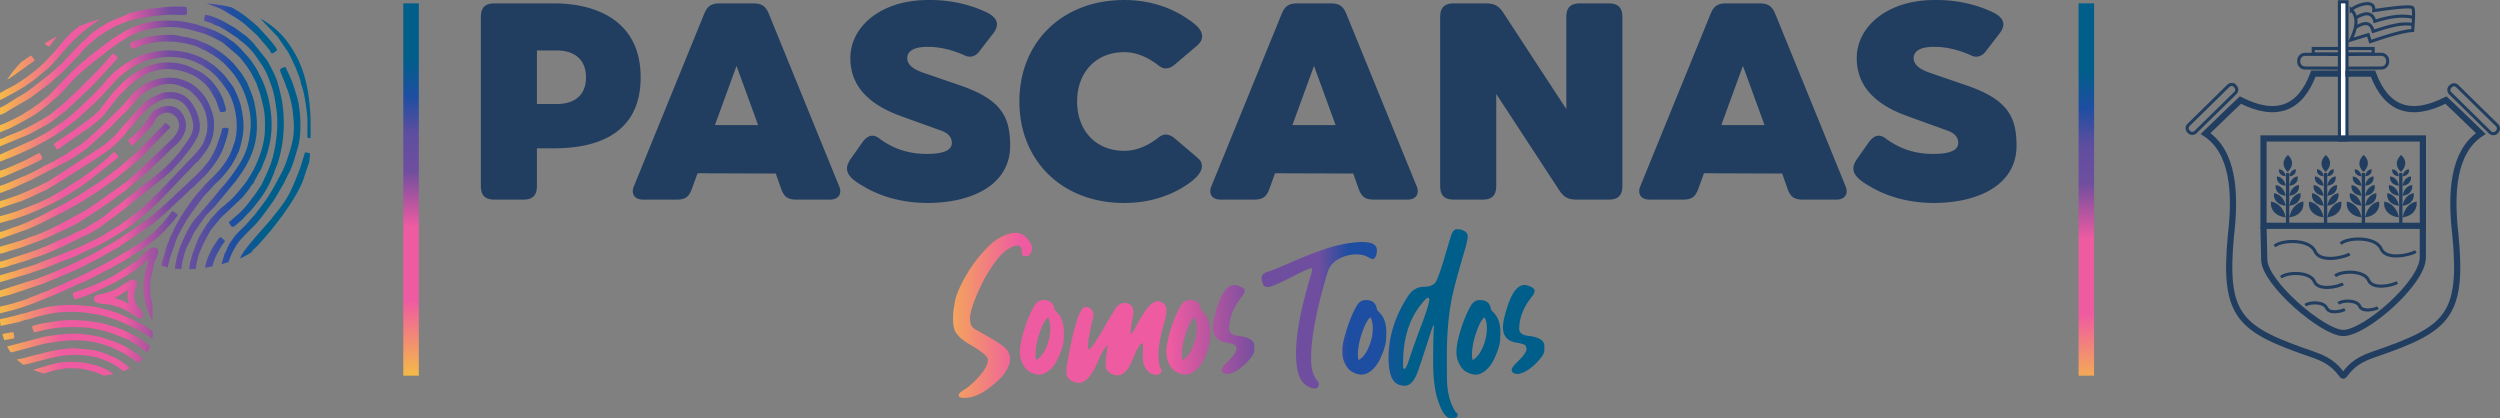 <svg xmlns="http://www.w3.org/2000/svg" xml:space="preserve" width="644.672" height="107.854"><rect width="100%" height="100%" fill="#808080" stroke="none"/><g fill="#213E60" fill-rule="evenodd" clip-rule="evenodd"><path d="M138.458 38.246h4.409c9.542 0 22.337-2.748 22.337-18.289 0-15.543-12.868-19.085-22.264-19.085h-15.398C125.083.872 124 1.957 124 4.414v43.518c0 2.458 1.083 3.542 3.542 3.542h7.373c2.458 0 3.542-1.084 3.542-3.542v-9.686zm0-11.422V13.017h5.205c3.903 0 7.445 1.88 7.445 6.94s-3.542 6.866-7.445 6.866h-5.205zM179.879 44.679l20.168.072 1.375 3.904c.794 2.17 1.734 2.82 4.048 2.82H214c1.735 0 2.675-.868 2.675-2.168a3.25 3.25 0 0 0-.29-1.302L198.312 3.692c-.866-2.168-1.878-2.82-4.191-2.82h-8.386c-2.313 0-3.325.652-4.193 2.82L163.47 48.005c-.216.505-.289.94-.289 1.302 0 1.3.94 2.168 2.675 2.168h8.531c2.313 0 3.252-.649 4.047-2.82zm15.615-12.433h-11.132l5.566-15.252zM238.217 18.801c-2.964-1.014-4.265-2.241-4.265-3.832 0-1.663 1.518-2.892 5.277-2.892 3.325 0 6.507.867 9.471 2.169.505.289 1.012.36 1.446.36 1.084 0 1.951-.65 2.674-1.734l3.254-4.193c.723-.939 1.012-1.735 1.012-2.386 0-1.663-1.663-2.748-3.615-3.542-4.482-1.952-9.324-2.82-14.169-2.748-12.145 0-20.023 6.869-20.023 14.965 0 6.505 3.831 11.639 13.011 14.962l10.411 3.76c2.024.722 2.746 1.88 2.746 3.18 0 2.168-2.819 2.818-6.506 2.818-4.626 0-8.603-1.3-12.289-4.048q-.869-.649-1.735-.648c-.869 0-1.664.578-2.458 1.588l-3.108 4.41c-.507.796-.939 1.59-.939 2.386 0 .36.072.795.217 1.157.65 1.518 2.602 2.677 3.831 3.398 4.988 3.037 10.698 4.338 16.482 4.41 12.362 0 21.543-5.06 21.543-14.749 0-7.589-2.386-11.926-12.796-15.541zM303.134 35.86c-.796-.722-1.664-1.156-2.532-1.156-.578 0-1.156.216-1.806.722-2.604 2.025-5.566 3.471-8.893 3.471-7.228 0-12.145-5.133-12.145-12.723s4.917-12.723 12.145-12.723c3.326 0 6.289 1.446 8.893 3.469.65.507 1.228.723 1.806.723.868 0 1.735-.434 2.532-1.156l5.348-4.554c.869-.724 1.518-1.518 1.518-2.53 0-.29-.072-.578-.144-.868-.434-1.519-2.53-2.964-3.76-3.758-4.771-3.253-10.408-4.773-16.193-4.773-16.12 0-27.035 10.989-27.035 26.17s10.916 26.169 27.035 26.169c6.218 0 12.289-1.736 17.277-5.494 1.084-.868 2.748-2.386 2.748-3.905 0-1.228-.506-1.733-1.446-2.53zM328.796 44.679l20.169.072 1.372 3.904c.795 2.17 1.735 2.82 4.049 2.82h8.529c1.736 0 2.677-.868 2.677-2.168 0-.362-.072-.796-.291-1.302L347.229 3.692c-.867-2.168-1.878-2.82-4.192-2.82h-8.385c-2.313 0-3.327.652-4.195 2.82l-18.07 44.313c-.217.505-.289.94-.289 1.302 0 1.3.94 2.168 2.674 2.168h8.529c2.315 0 3.255-.649 4.05-2.82zm15.612-12.433h-11.132l5.566-15.252zM403.905 28.125l-16.123-24.65c-1.374-2.097-2.383-2.603-4.914-2.603h-7.953c-2.459 0-3.541 1.085-3.541 3.542v43.518c0 2.458 1.082 3.542 3.541 3.542h7.375c2.456 0 3.54-1.084 3.54-3.542v-23.71l16.123 24.651c1.373 2.097 2.385 2.602 4.914 2.602h7.953c2.458 0 3.542-1.084 3.542-3.542V4.415c0-2.458-1.084-3.542-3.542-3.542h-7.373c-2.457 0-3.542 1.085-3.542 3.542zM439.397 44.679l20.169.072 1.373 3.904c.795 2.17 1.735 2.82 4.05 2.82h8.528c1.738 0 2.673-.868 2.673-2.168 0-.362-.069-.796-.285-1.302L457.832 3.692c-.868-2.168-1.878-2.82-4.191-2.82h-8.387c-2.314 0-3.324.652-4.194 2.82l-18.07 44.313c-.216.505-.291.94-.291 1.302 0 1.3.939 2.168 2.675 2.168h8.532c2.312 0 3.251-.649 4.048-2.82zm15.618-12.433h-11.136l5.566-15.252zM497.736 18.801c-2.964-1.014-4.264-2.241-4.264-3.832 0-1.663 1.516-2.892 5.275-2.892 3.325 0 6.506.867 9.469 2.169a2.86 2.86 0 0 0 1.446.36c1.084 0 1.95-.65 2.676-1.734l3.253-4.193c.722-.939 1.012-1.735 1.012-2.386 0-1.663-1.664-2.748-3.614-3.542-4.481-1.952-9.325-2.82-14.17-2.748-12.146 0-20.022 6.869-20.022 14.965 0 6.505 3.83 11.639 13.011 14.962l10.409 3.76c2.025.722 2.749 1.88 2.749 3.18 0 2.168-2.818 2.818-6.507 2.818-4.627 0-8.604-1.3-12.288-4.048q-.87-.649-1.736-.648c-.868 0-1.664.578-2.458 1.588l-3.104 4.41c-.51.796-.943 1.59-.943 2.386 0 .36.07.795.218 1.157.65 1.518 2.601 2.677 3.83 3.398 4.987 3.037 10.698 4.338 16.482 4.41 12.362 0 21.541-5.06 21.541-14.749 0-7.589-2.385-11.926-12.795-15.541z"/></g><linearGradient id="a" x1="240.218" x2="393.89" y1="83.486" y2="83.486" gradientUnits="userSpaceOnUse"><stop offset="0" style="stop-color:#f5ba48"/><stop offset=".15" style="stop-color:#ef5ba1"/><stop offset=".4" style="stop-color:#ef5ba1"/><stop offset=".55" style="stop-color:#6f4e9f"/><stop offset=".65" style="stop-color:#6f4e9f"/><stop offset=".7" style="stop-color:#1e4ea1"/><stop offset=".75" style="stop-color:#1e4ea1"/><stop offset=".8" style="stop-color:#005e8a"/><stop offset="1" style="stop-color:#005e8a"/></linearGradient><path fill="url(#a)" fill-rule="evenodd" d="M248.635 102.606q-1.411 0-1.412-.704.001-.578 1.544-1.5 1.235-.711 3.175-2.735 2.823-3 2.823-4.898 0-1.235-4.499-3.836c-4.499-2.601-4.499-4.233-4.499-7.499q0-.969.485-3.68.484-2.716 3.109-7.125 2.625-4.41 6.241-7.764 1.015-.925 2.603-1.761 2.03-1.063 3.661-1.063 2.382 0 3.881 2.692.397.66.396 1.324a2.4 2.4 0 0 1-.418 1.341q-.42.643-1.08.644-.133 0-.64-.068-.506-.064-.507-.992 0-1.672-1.103-1.672-.397 0-.793.128-2.514.843-4.875 3.993a37.8 37.8 0 0 0-4.08 6.902q-2.513 5.47-2.513 7.894 0 .615.243 1.459.243.837 1.61 1.541 7.013 3.749 7.895 5.294.573 1.014.573 2.204c0 .972-.426 2.087-1.279 3.354q-1.278 1.893-4.433 4.21-3.154 2.319-6.108 2.317m18.568-9.748q1.368-.75 2.381-2.823 1.28-2.69 1.28-5.425 0-1.632-.618-2.823-.926.794-1.763 2.954-1.457 3.795-1.457 6.705 0 .84.177 1.412m2.206 3.397q2.16-1.059 3.484-4.014 1.322-2.955 1.389-4.653c.044-1.133.066-1.755.066-1.874q0-3.44-1.853-5.205-.572-.572-.617-.926-.354-2.206-2.822-2.207-1.5 0-2.383 1.545-1.456 2.558-2.557 6.131-1.103 3.572-1.103 5.688 0 1.371.44 2.471.796 1.986 2.14 2.693 1.344.703 2.314.703a3.5 3.5 0 0 0 1.502-.352m13.804-3.264q1.147-2.782 2.471-4.104-.574 3.309-.574 5.559.177 1.588 2.162 2.203.44.136.925.135 2.338.002 4.057-4.5a16.8 16.8 0 0 1 1.412-2.909c.383-.587.662-.885.839-.885q.264 0 .264 1.325 0 .309-.043.771c-.031.311-.044.668-.044 1.081q0 1.852.484 2.823 1.058 2.16 3.089 2.158.44.001.793-.262.484-.399.484-.75 0-.308-.264-.752-.53-.968-.529-3.306 0-3.352 1.499-8.427.53-1.894.529-3.306c0-.97-.529-1.664-1.587-2.072a1.8 1.8 0 0 0-.573-.091q-1.763 0-3.881 3.396a52 52 0 0 0-1.765 3.045q-1.059 2.025-1.324 2.072-.088.001-.088-.484 0-1.058.662-4.586.043-.31.043-.929-.043-.882-.572-1.411-.664-.66-1.808-.661-1.28.044-2.163 1.366-1.455 2.296-2.777 4.588-3.398 5.954-4.102 5.998-.265 0-.265-.881 0-1.852 1.279-7.19.132-.484.132-.88a2.16 2.16 0 0 0-.596-1.391q-.55-.598-1.433-.597-2.294 0-4.94 15.792v1.147q.044 1.762 1.941 2.425.617.22 1.19.22h.22q2.516-.172 4.853-5.73m21.744-.133q-.176-.573-.176-1.412 0-2.91 1.455-6.705.837-2.16 1.764-2.954.618 1.191.618 2.823 0 2.734-1.279 5.425-1.015 2.073-2.382 2.823m.706 3.748q-.97 0-2.315-.703-1.345-.708-2.139-2.693-.441-1.099-.441-2.471 0-2.115 1.102-5.688t2.559-6.131q.882-1.544 2.383-1.545 2.47.001 2.821 2.207.044.354.617.926 1.855 1.765 1.854 5.205 0 .177-.067 1.874-.066 1.7-1.388 4.653-1.324 2.955-3.484 4.014a3.5 3.5 0 0 1-1.502.352m15.658-2.954q2.116-2.16 2.115-3.31v-1.235q-.088-2.072-4.232-2.512-2.206-.263-2.25-1.764 0-4.28 3.307-8.383.663-.838.662-1.497.001-.75-1.808-1.323a2.5 2.5 0 0 0-.792-.134q-2.692 0-4.5 5.868c-.707 2.232-1.059 3.91-1.059 5.026 0 2.292 1.175 3.618 3.529 3.97q2.116.353 2.337.839.22.484.22.703 0 1.147-2.205 3.268-1.632 1.585-1.631 2.159 0 1.102 1.676 1.104 2.204-.355 4.631-2.779m17.774 6.526h-.132q-.354.001-.972-.218-2.646-.927-3.396-4.411a24 24 0 0 1-.397-4.278q0-5.823 2.116-14.112c.767-2.973 1.368-5.146 1.81-6.529q.221-.662.221-1.06.001-.396-.221-.396-.66 0-5.38 2.426-4.72 2.424-5.823 2.425c-1.103.001-1.234-.572-1.499-1.719a2 2 0 0 1-.088-.574q0-1.192 1.521-1.631 1.523-.44 6.33-2.56a99 99 0 0 1 8.865-3.44 34 34 0 0 1 8.997-1.718l.839.042q3.176.174 3.174 2.074 0 1.588-.749 2.206a.56.56 0 0 1-.307.087q-.354 0-1.326-.529c-.762-.441-1.764-.661-2.997-.661q-2.338 0-4.588 1.235c-1.353.766-2.263 1.864-2.734 3.306q-4.277 14.294-4.277 22.274 0 3.882 1.588 5.734c.263.264.395.56.395.879q-.002 1.106-.97 1.148m11.246-7.32q1.37-.75 2.382-2.823 1.28-2.69 1.281-5.425 0-1.632-.619-2.823-.926.794-1.764 2.954-1.458 3.795-1.457 6.705c0 .56.062 1.031.177 1.412m2.207 3.397q2.16-1.059 3.484-4.014 1.322-2.955 1.388-4.653c.066-1.698.067-1.755.067-1.874q.001-3.44-1.853-5.205-.574-.572-.617-.926c-.234-1.47-1.179-2.207-2.825-2.207q-1.496 0-2.38 1.545-1.455 2.558-2.559 6.131c-1.104 3.573-1.102 4.277-1.102 5.688q.001 1.371.439 2.471.793 1.986 2.139 2.693 1.348.703 2.316.703a3.5 3.5 0 0 0 1.503-.352m9.66-1.146q-.399 0-.397-.532v-1.014q-.002-10.012 5.467-16.054.706-.75 1.015-.751.265 0 .266.531-.001 1.19-2.006 6.505c-1.34 3.544-2.33 6.313-2.979 8.314-.647 1.999-1.105 3.001-1.366 3.001m11.995 12.745h-.087q-1.678-.001-3.132-4.058-1.413-3.837-1.414-10.276 0-7.675.223-9.395 0-.266-.089-.266-.132 0-.618 1.411c-1.793 5.558-2.927 8.995-3.396 10.321-.91 2.588-2.059 3.882-3.438 3.882q-2.957 0-3.75-3.177-.443-1.806-.442-3.971.001-8.377 5.116-16.097 1.5-2.252 4.035-2.271 2.535-.023 3.265-1.676.728-1.655 1.611-4.522l1.983-6.657c.384-1.297.911-1.959 1.589-1.987q.572-.001.969.088 1.809.44 1.854 1.721c0 .616-.249 1.796-.749 3.528-1.206 4.027-2.149 7.412-2.825 10.146q-1.806 7.187-1.807 16.98 0 .484.021 5.886.024 5.405 2.228 8.756.53.311.528.928c-.001.442-.558.674-1.675.706m5.557-14.996q-.177-.573-.176-1.412 0-2.91 1.455-6.705.838-2.16 1.765-2.954.617 1.191.616 2.823.001 2.734-1.28 5.425-1.01 2.073-2.38 2.823m.707 3.748q-.971 0-2.315-.703-1.345-.708-2.14-2.693-.441-1.099-.442-2.471 0-2.115 1.103-5.688 1.101-3.573 2.559-6.131.882-1.544 2.383-1.545 2.468.001 2.822 2.207.043.354.615.926 1.853 1.765 1.854 5.205 0 .177-.065 1.874-.063 1.7-1.392 4.653-1.32 2.955-3.484 4.014a3.5 3.5 0 0 1-1.498.352m15.657-2.954q2.115-2.16 2.116-3.31v-1.235q-.09-2.072-4.235-2.512-2.206-.263-2.248-1.764 0-4.28 3.306-8.383.664-.838.663-1.497 0-.75-1.809-1.323a2.5 2.5 0 0 0-.794-.134q-2.69 0-4.498 5.868c-.706 2.232-1.059 3.91-1.059 5.026 0 2.292 1.177 3.618 3.529 3.97q2.117.353 2.336.839.221.484.221.703.002 1.147-2.206 3.268c-1.084 1.056-1.63 1.777-1.63 2.159q0 1.102 1.676 1.104 2.203-.355 4.632-2.779" clip-rule="evenodd"/><linearGradient id="b" x1="106" x2="106" y1="96.871" y2=".872" gradientUnits="userSpaceOnUse"><stop offset="0" style="stop-color:#f5ba48"/><stop offset=".2" style="stop-color:#ef5ba1"/><stop offset=".4" style="stop-color:#ef5ba1"/><stop offset=".55" style="stop-color:#6f4e9f"/><stop offset=".65" style="stop-color:#5e4e9f"/><stop offset=".75" style="stop-color:#1e4ea1"/><stop offset=".85" style="stop-color:#005e8a"/><stop offset="1" style="stop-color:#005e8a"/></linearGradient><path fill="url(#b)" fill-rule="evenodd" d="M104 .871h4v96h-4z" clip-rule="evenodd"/><linearGradient id="c" x1="538" x2="538" y1="100.365" y2="3.61" gradientUnits="userSpaceOnUse"><stop offset="0" style="stop-color:#f5ba48"/><stop offset=".2" style="stop-color:#ef5ba1"/><stop offset=".4" style="stop-color:#ef5ba1"/><stop offset=".55" style="stop-color:#6f4e9f"/><stop offset=".65" style="stop-color:#5e4e9f"/><stop offset=".75" style="stop-color:#1e4ea1"/><stop offset=".85" style="stop-color:#005e8a"/><stop offset="1" style="stop-color:#005e8a"/></linearGradient><path fill="url(#c)" fill-rule="evenodd" d="M536 .871h4v96h-4z" clip-rule="evenodd"/><linearGradient id="d" x1="0" x2="80.101" y1="48.871" y2="48.871" gradientUnits="userSpaceOnUse"><stop offset="0" style="stop-color:#f5ba48"/><stop offset=".2" style="stop-color:#ef5ba1"/><stop offset=".4" style="stop-color:#ef5ba1"/><stop offset=".55" style="stop-color:#6f4e9f"/><stop offset=".65" style="stop-color:#5e4e9f"/><stop offset=".75" style="stop-color:#1e4ea1"/><stop offset=".85" style="stop-color:#005e8a"/><stop offset="1" style="stop-color:#005e8a"/></linearGradient><path fill="url(#d)" fill-rule="evenodd" d="M52.604 5.249c.114.1.045.063.207.147l1.68.576c.33.119.421.27.854.422 1.831.647 1.253.589 2.646 1.268l3.145 2.061c1.658 1.475 2.292 1.639 4.066 3.754.411.49.756.939 1.122 1.493 1.11 1.677 1.994 2.753 2.855 4.978 1.352 3.495 1.55 4.283 2.116 8.326.439 3.148.15 6.686-.379 9.66-.78 4.373-1.891 6.212-3.433 9.648l-1.294 1.929c-.114.168-.12.221-.266.395l-1.678 2.224c-.311.418-.808 1.059-1.18 1.432l-.952 1.01a7 7 0 0 1-.32.328c-.431.404-.911.793-1.396 1.215-.575.498-.86.787-1.428 1.174l.571.98c.625.645 1.326-.316 2.03-.891.503-.41 1.001-.818 1.45-1.338.879-1.016 1.335-1.256 2.612-2.895.793-1.02 1.609-2.016 2.335-3.139 1.379-2.137 2.281-4.164 3.09-6.561.164-.487.266-.535.414-.967 1.792-5.208 2.18-11.402 1.153-16.91-.146-.771-.347-1.51-.508-2.289-.168-.796-.392-1.369-.591-2.164-.323-1.284-2.001-4.479-2.681-5.603l-3.632-4.553-1.523-1.46-.044-.048-2.998-2.21-3.488-1.991c-.811-.297-1.225-.581-1.95-.845-.487-.178-1.699-.576-2.285-.559-.139.452-.32.856-.32 1.403m2.812 20.085c-.446-.766-1.255-2.198-1.607-2.64a12 12 0 0 0-1.034-1.115c-.842-.818-2.05-1.75-3.207-2.273-2.465-1.116-5.323-1.81-8.109-1.365-.725.116-2.712.606-3.333.947-2.073 1.133-3.242 1.822-5.086 3.481l-2.221 2.153c-.213.222-.361.393-.529.593-.195.234-.271.427-.418.616-.072.094-.378.392-.526.583l-2.277 3.03c-.325.365-.642.686-1.051 1.092a8 8 0 0 1-.581.533 5 5 0 0 0-.295.271l-2.125 1.691c-.286.238-.246.24-.595.418a6 6 0 0 0-.712.429l-4.39 3.056c-.387.264-2.229 1.65-2.514 1.731-.337-.216-.298-.319-.519-.656-.201-.308-.335-.328-.313-.802.096-.231 4.383-3.017 5.02-3.46l2.092-1.527c5.084-3.673 3.826-2.979 7.232-7.205.218-.27.358-.45.54-.669 1.472-1.778 3.655-3.9 5.554-5.159 2.005-1.329 4.007-2.442 6.864-2.835 3.046-.421 5.949.11 8.172 1.195 1.949.953 2.764 1.222 4.464 2.817.191.181.446.396.616.597.956 1.139 1.681 2.033 2.432 3.532.857 1.706.737 1.946 1.235 3.427l.061.811c-.291.229-1.126.32-1.441.278-.447-.837-.953-2.81-1.399-3.575M36.6 81.995c1.098-1.492-.789-1.994-1.481-3.729-.34-.854-.603-1.254-.446-2.354.081-.57.036-.801.256-1.27.15-.318.345-.721.396-1.119.127-.982-.453-1.615-1.391-1.432-.279.055-2.016 1.258-2.702 1.674l-.056.033c-.87.568-1.769 1.111-2.852 1.432-.673.197-1.601.473-2.274.604-.737.139-1.646.287-1.794 1.082-.318 1.693 3.239 1.414 4.138 1.648.689.178 1.529.416 2.243.635 1.134.35 2.782 1.303 3.732 2.053.318.25.571.285.934.557.422.315.69.264 1.297.186m-6.137-5.642c.95-.438 1.581-1.141 2.526-1.539-.001.59-.142 1.158-.118 1.885.023.711.276.967.293 1.604-.357-.025-.324-.129-.672-.318-1.015-.545-1.711-.836-3.008-1.086l.472-.316c.143-.078.322-.146.507-.23M0 24.151v1.612c.328-.065 1.54-.718 1.945-.939.637-.349 1.259-.678 1.943-1.043l2.747-1.642c.295-.201.549-.424.857-.617 1.317-.829 3.689-2.907 4.889-3.884.765-.624 2.111-2.233 2.832-3.035.276-.306.46-.507.695-.795 1.714-2.109 2.402-2.705 4.219-4.534l2.438-2.034a77 77 0 0 1 1.669-1.225c.486-.348 1.127-.738 1.596-1.112a73 73 0 0 0-5.626 1.948c-.266.446-.884.736-1.21 1.013-.693.589-2.734 2.802-3.383 3.596-1.745 2.136-1.948 2.328-3.863 4.333-2.113 2.214-5.962 5.011-8.583 6.497l-1.567.78c-.468.268-.94.628-1.468.78zM14.679 9.366c-.219.528-.661.92-1.007 1.357l-.73 1.046c-.297.3-.032.114-.375.23-.389-.186-.85-.48-1.039-.813a46 46 0 0 1 3.151-1.82m-9.124 6.566c.596-.307 1.914-1.408 2.542-1.6l.853 1.163c-.012.327-1.127.865-1.695 1.308-.655.511-4.796 3.466-5.307 3.687a1 1 0 0 0-.099.087 26.7 26.7 0 0 1 3.706-4.645M.001 27.756v1.853c.836-.169 1.853-.833 2.497-1.265l4.727-2.735c.799-.468 2.481-1.759 3.301-2.373.187-.139.323-.295.508-.417.271-.178.295-.173.56-.382.38-.304.672-.496 1.05-.811.345-.289.645-.566.999-.864.339-.288 2.788-2.408 3.159-2.881l3.474-3.626c.338-.313.55-.64.862-1.004.771-.904 2.944-2.847 3.929-3.597.366-.279.743-.493 1.107-.765.753-.559 2.596-1.614 3.5-2.068.204-.101.422-.187.642-.299l1.962-.812c.471-.17 2.446-.82 2.956-.833l3.148-.551c1.945-.328 4.403-.496 6.411-.529.921-.015 2.862.24 3.378-.107.063-.412.053-1.426-.079-1.822-1.874-.58-9.472.293-11.774.829-.643.148-3.176.644-3.503 1.062L29.048 5.25c-1.597.727-4.062 2.245-5.503 3.432l-2.751 2.561c-.944 1.011-1.502 1.452-2.61 2.699-.306.347-.528.576-.86.906-.35.347-.574.673-.878.982-1.706 1.741-2.329 2.081-3.705 3.377l-4.934 3.825c-.385.307-.611.454-1.034.734l-1.658 1.051c-.292.158-.355.111-.633.305-.96.67-3.708 2.442-4.481 2.634m.001 4.506c.562-.109 3.466-1.473 3.939-1.741.619-.349 1.292-.643 1.822-.978.563-.357 1.083-.75 1.697-1.084.878-.48 2.448-1.663 3.33-2.352 2.323-1.821 2.482-2.228 4.36-4.113.23-.231.441-.46.683-.717l2.759-2.832c1.686-1.73 4.902-4.267 6.888-5.778 2.606-1.982 3.686-2.86 6.685-4.59C36.649 5.493 42.237 4.806 47.481 5.6l2.316.48c1.285.306 5.024 1.526 6.306 2.215.288.156.636.309.908.482.31.197.601.291.913.489l2.518 1.763c.469.438.946.852 1.443 1.351l2.645 2.943.039.053.567.83c.914 1.26 1.317 2.139 2.04 3.56 2.562 5.035 3.653 12.088 2.235 17.807-.633 2.549-.677 2.589-1.582 4.748-.074.179-.111.382-.193.573-.102.235-.311.771-.435.972-.383.609-.66 1.073-1.003 1.773-.421.858-.287.288-.749 1.424-.117.292-.076.148-.267.363-.377.423-.842 1.19-1.18 1.625l-1.262 1.622c-.129.141-.017-.008-.18.197l-5.613 5.281-2.516 3.07c-.123.152-.171.248-.297.439l-1.715 3.246c-.26.643-.541 1.273-.848 1.92-.389.818-.991 3.402-1.064 4.51a29 29 0 0 1-1.721.094c.058-1.32.64-3.396 1.065-4.523.384-1.02 1.111-3.146 1.615-3.99.667-1.119 1.39-2.49 2.16-3.428.625-.762.531-.877.894-1.242.942-.951 2.029-2.334 3.09-3.076.271-.188.494-.377.747-.641.248-.26.492-.426.764-.629 1-.752 3.335-3.628 4.221-4.813.237-.316.081-.043.272-.366l1.068-1.729c.16-.301.401-.641.523-.866l.883-1.82c1.094-2.439 2.176-5.694 2.231-8.828.059-3.472-.012-4.435-.79-7.529-.655-2.598-.519-1.889-1.308-4.21-.254-.747-.623-1.249-.92-1.864-.914-1.894-2.036-3.378-3.352-4.95-.226-.269-.436-.431-.691-.704l-3.736-3.157c-.604-.402-1.137-.65-1.791-1.006-.914-.496-2.896-1.367-3.954-1.645-.811-.211-1.396-.402-2.121-.597-4.445-1.196-7.913-1.073-12.293-.032-.621.146-1.479.475-2.078.715-3.318 1.33-6.466 3.798-9.275 6.002-2.465 1.935-5.311 4.096-7.397 6.391l-3.356 3.637c-.167.19-.003.015-.188.166-2.349 1.898-3.084 2.837-5.957 4.762-1.227.822-6.232 3.561-7.19 3.894-.766.265-1.246.496-1.918.754v-1.844zm.001 3.574v1.906l6.97-2.876c.341-.189.767-.363 1.121-.555l3.213-1.728c1.033-.485 2.102-1.344 3.026-2.001l1.888-1.463c.347-.292.625-.437.945-.732l5.991-5.652c.996-.956 7.185-7.609 7.182-7.796-.124-.346-.232-.351-.504-.595-.774-.69-.455-.921-2.163 1.074-1.13 1.317-3.524 3.871-4.62 4.887l-1.569 1.588c-.251.31-.476.461-.796.793l-1.264 1.168c-.511.409-1.98 1.961-2.921 2.755-.33.277-.51.471-.847.734-1.659 1.301-2.728 2.309-4.615 3.385L8.927 31.89c-1.168.71-3.074 1.55-4.29 2.134L1.82 35.138c-.398.128-.912.565-1.817.698m.001 4.017 8.004-3.559c1.191-.47 5.02-2.639 5.792-3.263.202-.162.179-.118.39-.253l1.164-.798c.145-.104.261-.152.396-.262.829-.672 1.965-1.365 2.569-1.999.287-.299.371-.315.709-.591.258-.212.404-.377.642-.564l4.671-4.463c1.105-1.191 2.062-1.963 3.061-3.376.498-.704.655-.627 1.281-1.318 1.295-1.424 3.462-2.903 5.168-3.859 2.348-1.316 3.915-1.837 6.733-2.318 3.852-.658 8.526.108 11.901 1.921.308.166.403.273.784.422.496.191.366.289.768.534 1.372.835 1.824 1.374 2.888 2.341 1.074.972 1.936 2.321 2.826 3.423.744.918 2.085 4.18 2.352 5.369.999 4.433.96 6.866-.353 11.308-.219.74-.49 1.055-.762 1.741-.204.514-.22.408-.457.822-.169.296-.284.554-.462.839-.186.298-.275.539-.482.822-.181.246-.331.454-.515.692-1.679 2.182-1.548 2.058-3.721 4.107l-3.069 3.357-3.792 5.24c-.56.879-2.783 4.816-3.115 5.889-.108.346-.207.693-.325 1.023-.715 2.031-1.445 3.697-1.787 5.883a27 27 0 0 1-1.672-.469l.022.002c.1-.855.356-1.338.53-2.066.172-.727.361-1.119.559-1.998.108-.48.434-1.436.659-1.84.281-.506.244-.883.715-1.801.62-1.207.814-1.908 1.681-3.348l.917-1.602c.73-1.072.72-1.285 1.53-2.283.247-.301.283-.512.498-.809.386-.531.701-.92 1.072-1.445.695-.98 1.539-1.846 2.291-2.73 1.498-1.765 3.874-3.821 4.895-5.176 1.923-2.55 2.44-3.432 3.49-6.639 1.221-3.726.485-9.099-1.321-12.512-.525-.994-.898-1.359-1.237-1.905l-.77-1.099c-.279-.388-.482-.476-.618-.678-.618-.924-2.315-2.418-3.289-2.973-.486-.278-.961-.724-1.535-.971-.695-.296-1.14-.59-1.752-.839-1.871-.758-4.264-1.116-6.438-1.105-1.635.006-3.051.284-4.47.579-1.372.287-2.487.9-3.631 1.388-1.217.518-2.973 1.845-4.057 2.71-.792.633-.958.874-1.664 1.599l-3.601 3.95c-.983 1.064-3.975 3.817-5.229 4.92-.266.233-.411.409-.672.631-1.347 1.153-1.544 1.192-2.829 2.206-2.19 1.726-4.44 3.109-6.909 4.359-.539.273-1.101.615-1.629.877-1.517.754-5.486 2.55-7.005 3.072-.473.163-1.445.626-1.792.685v-1.8zm45.102 29.404c.131-1.576.946-4.824 1.619-6.275l.763-1.75c.559-1.174 1.732-3.4 2.509-4.395l5.212-6.057c.188-.195.205-.254.367-.479.281-.39.428-.386.784-.995l1.619-1.812c.288-.329.488-.627.789-.978l.373-.465c.93-1.177 2.431-3.381 3.116-4.606 1.466-2.62 1.984-4.809 2.314-8.008.34-3.308-.363-6.085-1.376-8.936-.761-2.142-2.296-4.845-3.866-6.493l-.836-.936c-.916-.937-.832-.825-1.811-1.633-.148-.122-.405-.371-.437-.393-.166-.12-.346-.159-.542-.308-1.068-.814-1.167-.736-2.108-1.337-.553-.351-1.177-.587-1.749-.849l-.534-.301c-.409-.232-1.956-.71-2.58-.851-4.295-.969-7.767-.979-12.082.273-.673.196-1.792.881-2.611.875-.106-.137-.237-.39-.34-.591-.139-.273-.162-.284-.163-.652-.002-.421 2.31-1.073 2.607-1.15.458-.12.204-.107.628-.249 2.333-.785 6.394-1.089 8.849-.802.405.048.998.274 1.439.337 1.847.262 1.31.227 2.986.613.907.209 2.021.8 2.616 1.016 1.19.432 2.425 1.207 3.454 1.864.82.524 2.332 1.695 3.024 2.374l.909.857c1.215 1.475 2.102 2.399 3.073 4.107.255.45.467.69.667 1.179.773 1.882 1.087 2.485 1.701 4.567.08.268.11.483.172.784 1.448 7.207.288 12.622-3.771 18.358-.457.645-.995 1.466-1.516 2.03l-4.879 5.926c-.72.807-2.246 2.219-2.631 2.777-.536.773-2.464 3.416-2.891 4.27l-1.77 3.52c-.633 1.367-1.304 4.135-1.445 5.715-.551-.038-1.116-.063-1.652-.141m3.602.172h.078zm4.189-.371h.004c.625-.094 1.26-.242 1.907-.373h.002-.002c.236-1.629 1.409-3.699 2.229-5.098.834-1.418 1.258-1.225.668-1.77-1-.926-.81-1.037-2.239 1.053-1.107 1.619-2.433 4.447-2.565 6.186zm4.22-.934.799-2.713c.136-.313.265-.387.394-.691.21-.502.858-1.941 1.164-2.316l.972-1.361c1.01-1.27 2.837-2.875 3.275-3.439l1.09-1.219c.24-.24.28-.361.525-.598.443-.426.694-.85 1.001-1.244 1.103-1.412 1.864-2.391 2.869-3.92l1.266-2.09c.199-.385.162-.402.392-.73l1.992-3.676c.126-.252.182-.525.323-.803.474-.935.859-2.186 1.218-3.27 1.61-4.866 1.625-6.799 1.034-11.804-.146-1.243-.921-4.376-1.399-5.375-.168-.352-.185-.356-.304-.789-.315-1.15-1.505-3.418-1.515-4.167l.306-.244c.395-.262.652-.38 1.116-.361.204.527.525 1.048.745 1.573.208.497.463 1.038.684 1.542l.502 1.267c.088.222.059.085.138.406l.81 2.633c.615 1.848.937 4.97.955 6.878.023 2.348-.067 4.124-.607 6.26l-1.05 3.511c-.219.64-.961 2.743-1.281 3.198-.306.434-.483.993-.751 1.482-.141.253-.27.605-.384.836l-2.074 3.603c-.907 1.582-4.363 6.307-5.558 7.484l-1.396 1.387c-2.401 2.504-2.467 2.328-4.1 5.029-.313.516-1.22 2.547-1.307 3.164h.001-.001c-.627.178-1.239.405-1.844.557m4.753-1.455q.042-.015.083-.033c.306-1.736 5.973-7.729 7.52-9.604.526-.541 1.328-1.717 1.841-2.254 2.839-3.637 3.601-5.123 5.256-9.294.458-1.161.75-1.867 1.122-3.063l.967-3.122c.499-.035.798.17 1.292.254a48 48 0 0 1-.205 2.244c-.274.627-.986 2.931-1.187 3.448-1.349 5.155-8.201 14.024-12.578 18.536-.298.232-.993.893-1.122 1.27h.002-.001a28 28 0 0 1-2.908 1.584q-.032.015-.082.034m18.223-31.061c-.559-.017-.792.131-.833-.448l.021-4.205c-.045-1.76-.711-6.713-1.429-8.716l-.026-.069-.055-.128c-.154-.407-.273-1.423-.609-2.204l-.563-1.469c-.652-1.776-.644-1.46-1.247-2.864l-.94-1.89-2.783-4.095-4.536-4.765c3.806 2.087 6.442 4.828 8.332 7.986 3.397 5.346 4.369 11.419 4.658 17.697.007 1.766.029 3.478.01 5.17M59.816 1.935c.273.241.396.188.785.458.277.193.541.325.865.534 1.651 1.061 3.344 2.421 4.806 3.762.834.768 5.244 5.548 5.16 6.199-.025.187-.925.89-1.391.912-.192-.247-.207-.304-.386-.641-.282-.529-1.652-2.047-2.084-2.553-.754-.887-.863-1.111-1.762-1.955L63.84 6.885c-1.104-1.042-1.954-1.591-3.237-2.438l-1.768-1.042c-1.096-.698-1.686-1.081-3.052-1.589L53.27.871c2.333.203 4.527.544 6.546 1.064M.005 44.012v1.859a9.6 9.6 0 0 0 1.528-.519l4.072-1.773c1.395-.64 4.121-1.762 5.311-2.629-.049-.634-.436-1.106-.689-1.497-.367.096-.912.375-1.243.586l-2.431 1.278c-1.254.553-5.424 2.51-6.548 2.695m0 3.909c1.133-.27 5.016-2.023 6.386-2.577 1.329-.535 3.644-1.747 4.93-2.493.317-.184.677-.306 1.018-.488a90 90 0 0 1 1.974-1.021c.384-.191.487-.338.903-.563l1.925-1.068c.472-.275.512-.409.855-.612l2.728-1.753c1.565-1.23 2.608-2.055 4.017-3.431.612-.599.981-.842 1.526-1.454l4.53-4.415c1.475-1.435 2.626-3.088 4.197-4.562 4.764-4.472 12.437-4.803 16.803.204.479.547.914.998 1.307 1.669.354.603.779 1.345 1.015 1.992.61 1.663 1.087 2.684 1.066 5.005-.031 3.385-1.221 5.628-3.178 8.042l-.997 1.245c-.12.135-.283.191-.436.319-.142.118-.208.223-.36.378l-8.75 9.134c-.546.508-.929.973-1.492 1.484l-3.189 2.771c-1.769 1.584-3.279 2.586-5.165 3.879-1.399.957-4.14 2.523-5.59 3.342l-7.098 3.336c-.337.146-.791.281-1.109.41l-6.375 2.51c-.794.211-1.546.553-2.264.756-.748.211-1.011.426-2.238.75L.01 72.774v-1.838c.656-.078 1.566-.395 2.195-.584.77-.234 1.504-.379 2.241-.654 1.424-.533 2.927-.896 4.424-1.393l11.351-4.459 4.908-2.369c.484-.262 1.463-.746 1.847-1.025.979-.717 2.818-1.619 4.511-2.84.014-.012.038-.025.053-.037l1.797-1.367c.284-.232-.097.037.215-.148.854-.514 1.839-1.361 2.646-2.027 1.025-.846 4.27-3.992 5.187-4.965l9.151-9.576c.167-.213.205-.237.347-.399.264-.301 1.335-1.709 1.494-2.127.658-1.738 1.1-2.528 1.102-4.705.003-3.571-1.785-6.399-3.813-8.223-.109-.098-.228-.246-.364-.39-.538-.561-2.112-1.198-2.866-1.505-3.394-1.38-8.081.321-10.549 2.887-1.527 1.586-2.098 2.645-4.183 4.489-.815.721-3.315 3.504-4.355 4.293l-4.551 4.115c-1.21 1.028-3.695 2.572-5.161 3.499l-9.512 4.939-4.934 2.225c-.325.138-.685.295-1.065.417-.589.188-1.616.673-2.122.757zm.001 3.928v1.842l2.962-1.002c.446-.146 1.041-.324 1.582-.498 1.647-.521 3.899-1.592 5.505-2.395.047-.023.101-.049.187-.084.917-.397 2.018-.838 2.746-1.379.324-.242.869-.512 1.303-.738l11.264-7.185c.461-.296.746-.55 1.239-.827.262-.145.38-.245.597-.417.221-.18.376-.325.553-.47l1.152-.896c.877-.753 2.771-2.678 3.508-3.658.182-.24.243-.373.446-.587.904-.949 4.788-5.551 5.853-6.19.169-.189 1.79-1.134 2.169-1.328.667-.347 1.646-.628 2.605-.644 2.122-.035 3.449.927 4.384 2.107.755.956 1.696 3.222 1.76 4.76.098 2.282-1.372 3.924-2.536 5.562-1.349 1.898-.633.96-2.177 2.774-1.752 2.059-4.854 4.672-6.866 6.166-.33.246-.607.426-.917.671l-.91.761c-.569.45-1.281.962-1.856 1.507a7 7 0 0 1-.881.689c-1.112.766-2.609 2.176-3.643 2.877l-.738.482-.05.041c-.714.582-2.12 1.822-2.888 2.316-.409.264-.638.439-.98.705-.327.254-.653.344-1.03.564-1.142.672-1.742 1.213-3.088 1.809l-4.518 2.148c-.099.027-.205.045-.297.08l-4.707 2.162c-.249.096-.41.102-.649.201-.387.16-.736.348-1.141.516l-4.897 1.65c-1.069.266-4.019 1.395-5.044 1.504v1.727c.453-.045 1.829-.396 2.194-.523.326-.113.614-.277.973-.365.401-.094.776-.18 1.125-.303 1.422-.49 2.728-.742 4.13-1.355.154-.066.291-.098.486-.172l1.584-.504c1.111-.303 6.638-2.799 7.629-3.342l.897-.479c.52-.186.596-.18.975-.449.552-.395 1.636-.738 2.311-1.064l.478-.26c.209-.123.21-.117.418-.232l2.183-1.262 4.819-3.545c.257-.248.443-.375.741-.568.482-.307 1.014-.861 1.567-1.227.335-.223 1.462-1.287 2.243-1.842.315-.225.469-.406.815-.598l6.957-5.522c.93-.895 1.947-1.717 2.781-2.714.409-.491.892-.92 1.289-1.412 1.529-1.892 3.624-4.378 4.503-6.604.338-.854.424-1.263.416-2.381-.012-1.49-.605-3.264-1.163-4.345-1.382-2.675-3.208-4.403-6.687-4.366-.965.011-1.537.089-2.321.415-3.325 1.378-3.725 1.938-6.341 4.663l-3.885 4.419c-.71.862-1.864 2.169-2.713 2.854-1.022.824-1.02 1.003-2.313 1.796L13.59 46.052c-1.156.925-8.117 4.025-9.35 4.417-1.5.477-2.693 1.016-4.234 1.38m39.798-23.402c-.149.132-.212.244-.453.484-.296.297-.302.305-.478.579-.728 1.129-1.558 2.452-2.452 3.414-.269.287-.489.558-.799.877l-2.544 2.375c.031.451.193.49.443.75.441.458.468.886 1.293.076l4.056-4.233c.391-.526.917-1.301 1.229-1.943.605-1.242 2.731-2.368 4.294-1.423.695.421 1.225.831 1.534 1.649.657 1.749-.021 3.024-1.271 4.514l-4.035 3.891c-.229.205-.623.531-.819.753l-6.496 6.081c-.306.26-.588.468-.882.706l-5.55 3.95c-.852.535-.517.387-.896.676l-3.774 2.555-7.225 3.898c-.433.186-.623.297-1.028.533-.348.199-.694.305-1.083.502-1.068.541-3.321 1.447-4.49 1.844-.393.135-.834.236-1.184.406-1.092.533-2.768.916-3.549 1.199l-2.455.73c-.455.096-.746.244-1.181.307v1.805c.526-.053.842-.184 1.279-.295.428-.107.663-.246 1.089-.363.856-.236 1.501-.453 2.32-.672.722-.195 6.811-2.398 7.729-2.885.395-.209.705-.266 1.048-.451 2.517-1.342 5.612-2.379 7.895-4.111.176-.133.316-.182.52-.311.188-.117.261-.184.446-.289.344-.189.614-.328.953-.553.302-.201.548-.408.866-.615 1.045-.682 3.488-2.221 4.51-3.047.345-.279.481-.324.892-.6.315-.211.518-.459.808-.676.263-.194.595-.377.896-.598.31-.227.56-.393.869-.619l4.937-4.193c.243-.204.56-.407.836-.661l2.329-2.235c.893-.756 4.098-4.042 4.546-4.382 1.251-.948 2.086-1.974 2.702-3.359.77-1.729.563-3.31-.274-4.823-2.119-3.837-6.177-1.935-7.401-1.217M.008 55.722l.001 1.777 3.511-.957c3.074-1.02 3.425-1.129 6.456-2.443 1.215-.529 5.217-2.449 6.006-2.961l4.617-2.844c.279-.168.609-.42.86-.629.396-.329.454-.333.873-.604l7.699-6.096c.749-.586.531-.502.009-1.22-.734-1.008-.986-.191-2.151.853-1.201 1.078-3.506 2.881-4.81 3.844l-1.681 1.214c-1.219.916-2.626 1.629-3.527 2.257-.392.273-.377.307-.818.564-2.747 1.61-4.548 2.783-7.498 3.973l-5.159 2.002c-.561.203-3.735 1.194-4.388 1.27m.001 4.109v1.799l6.659-2.365c2.278-.805 5.593-2.582 7.727-3.637.54-.268.984-.518 1.561-.777.979-.445 2.065-1.156 2.962-1.619 1.652-.852 4.149-2.486 5.657-3.473l2.736-1.827c.25-.192.282-.294.607-.499 1.15-.724 2.188-1.616 3.222-2.459l2.534-2.035c1.297-1.132 2.32-1.968 3.62-3.273l6.162-6.338c.296-.238.382-.29.436-.691-1.309-1.064-1.221-1.097-1.798-.367l-7.101 7.236-4.761 4.083c-.229.181-.46.256-.686.437l-1.845 1.412c-1.664 1.342-3.517 2.389-5.262 3.592l-2.751 1.719c-2.271 1.311-3.265 1.93-5.714 3.146-1.599.795-2.647 1.416-4.373 2.221L6.557 57.52c-1.058.41-2.175.875-3.249 1.182l-1.62.598c-.517.187-1.12.412-1.679.531m.004 15.082 8.132-2.615c.511-.156.808-.172 1.278-.35 1.152-.443 5.5-2.156 6.516-2.684.368-.191.701-.309 1.104-.471l3.21-1.463c.153-.078.315-.186.477-.264 2.906-1.355 4.802-2.422 7.563-4.078.536-.32 1.247-.594 2.031-1.145l5.559-3.75c1.554-1.109 1.956-1.332 3.547-2.607l4.899-4.414c.507-.463.987-1.018 1.557-1.515 1.639-1.432 3.117-2.958 4.822-4.497.625-.566 2.428-2.62 2.932-3.296.858-1.148 1.579-2.618 2.216-4.028l1.169-3.481c.261-1.005.177-1.254.719-1.298.391-.033.856.073 1.176.179.093.943-.99 4.117-1.3 4.978-.714 1.98-2.311 4.337-3.645 5.933-.477.572-1.055 1.231-1.564 1.695-1.108 1.015-2.031 2.108-3.223 3.033l-1.604 1.548c-.687.74-2.181 1.938-3.31 3.121-.524.547-4.471 4.012-5.172 4.502-.295.205-.703.438-.954.645l-7.597 5.152-6.164 3.441c-1.7.803-3.545 1.912-5.451 2.66l-4.472 1.957c-1.453.506-2.061.807-3.369 1.367L2.65 75.987c-.941.268-1.792.396-2.637.66zm0 4.147c1.147-.223 2.328-.535 3.47-.852l3.261-1.029c.481-.18.967-.457 1.458-.635.647-.238 1.024-.311 1.592-.58 1.062-.504 2.269-.822 3.044-1.232.952-.506 3.067-1.26 4.451-1.975.466-.242 1-.42 1.457-.678.442-.248 1.06-.387 1.521-.641.464-.26.937-.461 1.458-.699l2.15-1.102c.201-.105.532-.252.751-.365l2.805-1.475c.822-.521 1.933-.996 2.766-1.523.812-.512 1.867-1.074 2.666-1.605.424-.279.912-.543 1.337-.807 2.16-1.33 4.995-3.275 6.654-5.182.44-.508.873-.803 1.545-1.717.15-.203.028-.053.211-.246l.88-1.076c.885-.998.721-1.521 1.718-.781.378.279.361.146.594.596-.109.344-.416.627-.637.936-.101.141-.112.199-.217.352l-2.111 2.338c-.379.434-.717.746-1.104 1.137-.197.199-.357.377-.558.559l-3.728 2.982c-.211.164-.452.285-.678.441-.45.316-.844.58-1.31.848-.988.572-2.09 1.418-3.416 2.15-.283.154-.438.252-.709.408l-3.213 1.799a5 5 0 0 1-.178.1l-.062.033c-.445.227-.534.156-.918.41-.789.521-2.654 1.396-3.604 1.883l-1.294.652c-.09.041-.07.031-.195.078-2.576 1.002-5.416 2.533-8.57 3.768l-4.703 1.908c-1.814.646-3.083 1.113-5.05 1.674l-3.535.891zm.001 3.248c1.684-.375 3.341-.695 4.94-1.199.619-.191 1.932-.4 2.455-.637.643-.295 1.667-.451 2.438-.705 3-.99 8.311-1.377 11.246-.971.455.063.967.08 1.444.1 1.323.051 2.699.369 3.925.684 1.668.428 3.282.891 4.721 1.51.896.385 5.083 2.25 5.77 2.711.498.332 1.834 1.254 2.411 1.482l.015 1.498q-.047.312-.108.615c-.247-.309-1.137-.813-1.514-1.053-.304-.193-.555-.289-.823-.486-.197-.145-.792-.564-1.159-.727l-.052-.025-3.263-1.576c-1.299-.607-2.618-1.082-4.034-1.561-1.37-.463-2.944-.861-4.579-1.035-.414-.045-.739-.178-1.136-.229-2.933-.385-6.284-.387-9.115.072-.841.137-3.873.793-4.547 1.059-.645.258-1.501.453-2.196.605-.765.166-1.427.426-2.126.645l-4.547.963a27 27 0 0 1-.165-1.215zm.598 3.795a17 17 0 0 0 .51 1.617l2.51-.457c.131-.592-.058-1.178-.216-1.604-1.06.031-1.872.367-2.804.444m1.224 3.24q.417.815.92 1.529c.818-.09 3.278-.818 4.125-1.035 4.222-1.086 4.019-1.23 8.641-1.83 4.778-.623 9.182-.123 13.505 1.676l2.645 1.268c.376.188.433.291.789.494l1.593 1.018c.411.211 1.202.875 1.514 1.143.457-.361.881-.76 1.267-1.189-1.422-1.268-3.311-2.389-5.001-3.309-1.39-.758-2.577-1.07-4.025-1.594-2.745-.994-4.26-1.076-6.988-1.402-2.255-.27-8.294.365-10.204.93zm35.307 2.713q.253-.309.483-.645zm.817-1.164q.467-.782.803-1.682c-.583-.271-1.197-.836-1.779-1.25-.282-.199-.678-.432-.977-.613a20 20 0 0 1-.876-.623c-.501-.146-3.389-1.85-5.72-2.463-1.058-.277-1.968-.686-3.049-.922l-3.544-.578c-5.578-.408-6.221-.254-11.289.537-.649.102-2.847.615-3.215.848-.022.471.277 1.107.433 1.502.714.027 1.275-.236 1.881-.373 3.823-.867 6.601-1.039 10.606-.869 3.534.146 7.03 1.178 10.226 2.549.298.125.604.221.902.338 1.101.432 1.718 1.051 2.157 1.24 1.079.467.651.525 1.402.934zM4.293 92.663c1.198-.08 2.718-.566 3.729-.838l1.88-.459c2.623-.756 7.344-1.793 10.068-1.504 5.329.568 4.459.215 9.431 2.24 1.249.51 3.115 1.99 4.096 2.822a16 16 0 0 1-1.776.77c-1.3-1.211-3.345-2.314-5.012-2.939-4.549-1.713-9.674-1.51-14.226-.285-1.076.291-2.162.576-3.237.85-.881.227-2.197.602-3.195.744a12.4 12.4 0 0 1-1.758-1.401m4.257 2.713 3.582-1.07c.184-.063.365-.143.639-.213 2.561-.656 3.59-.873 6.69-.771 2.209.07 5.991.859 7.894 1.938.154.088.366.203.53.289l1.38.867c-.811.188-1.655.336-2.526.455-.912-.512-2.207-.916-3.325-1.223-1.521-.416-2.127-.604-4.046-.664-2.626-.086-2.137-.035-4.451.34-1.112.18-2.189.566-3.272.926-.181.059-.052.006-.179.063a20 20 0 0 1-2.916-.937m30.788-12.623c-.167-.174-.162-.387-.324-.658-.705-1.191-.352-.783-.736-1.707-.667-1.602-1.111-3.189-1.25-4.996-.151-1.977.24-4.789.785-6.619.143-.48.539-1.375.483-1.881l-1.891 1.602c-2.278 1.781-4.14 2.797-6.741 4.334l-4.982 2.383c-.418.164-.851.365-1.228.531-.356.158-.884.41-1.29.541-.609.197-2.422.855-2.891.857-.182-.229-.514-1.232-.521-1.564.482-.334 1.9-.641 2.59-.912l3.81-1.508c1.039-.551 1.296-.555 2.379-1.152.436-.24.846-.395 1.263-.617l2.189-1.33c.4-.229.739-.479 1.08-.688l2.658-1.813c.207-.143.366-.199.573-.365.946-.773 1.716-1.789 2.464-2.373.707-.549 1.224-1.227 2.283-.92 1.712.496-.005 2.91-.204 3.895l-.625 2.529c-.025.049-.004.188-.163.828-.078.314-.135.66-.216.977-.315 1.248-.083 4.705.459 6.146z" clip-rule="evenodd"/><path fill="none" stroke="#213E60" stroke-miterlimit="22.926" stroke-width=".8" d="M576.437 23.971 566.16 34.056a1.187 1.187 0 0 1-1.674-.016l-.148-.151a1.187 1.187 0 0 1 .016-1.674l10.275-10.085a1.187 1.187 0 0 1 1.674.015l.148.152a1.19 1.19 0 0 1-.014 1.674zM631.837 24.051l10.275 10.086a1.186 1.186 0 0 0 1.674-.016l.148-.152a1.19 1.19 0 0 0-.015-1.674L633.644 22.21a1.187 1.187 0 0 0-1.674.016l-.147.151a1.185 1.185 0 0 0 .014 1.674zM603.664 17.569l-9.271-.033a1.62 1.62 0 0 1-1.611-1.623l.001-.292a1.62 1.62 0 0 1 1.624-1.61l9.257.033zM604.812 17.569l9.27-.033a1.62 1.62 0 0 0 1.611-1.623l-.001-.292a1.62 1.62 0 0 0-1.623-1.61l-9.257.033zM596.513 12.503h7.151v1.389h-7.151zM604.812 12.503h7.151v1.389h-7.151zM606.307 2.524q2.516 2.437-.124 7.782l4.509-1.359c.213.735.469 1.567.557 1.791q7.89-2.739 10.9-2.871c.362-4.294.295-5.613-.093-5.959q-1.362-.47-9.943.833c.411-3.3-4.829-1.247-5.806-.217z" clip-rule="evenodd"/><path fill="none" stroke="#213E60" stroke-miterlimit="22.926" stroke-width=".8" d="M607.44 4.613q4.083-2.475 4.948.875 6.135-2.001 9.985-.988M607.364 7.091c2.722-1.649 4.033-1.247 4.611.987 4.088-1.333 7.722-2.38 10.289-1.705M594.486 78.727c.939-.878 4.761-.996 5.48.692.679 1.596 3.897.857 4.719.374" clip-rule="evenodd"/><path fill="#FFF" fill-rule="evenodd" d="M603.264.471h1.948v35.631h-1.948z" clip-rule="evenodd"/><path fill="#213E60" d="M604.812.871v34.831h-1.147V.871zm.799-.8h-2.747v36.431h2.747V.071"/><g fill="#213E60" fill-rule="evenodd" stroke="#213E60" stroke-miterlimit="22.926" stroke-width=".4" clip-rule="evenodd"><path d="M600.402 55.802c.474-2.149 1.903-3.334 3.188-3.605.135 1.995-1.296 3.305-3.188 3.605zM598.938 55.815c-.498-2.149-2.004-3.334-3.355-3.604-.142 1.995 1.364 3.305 3.355 3.604zM600.401 52.811c.364-1.65 1.462-2.561 2.448-2.769.104 1.533-.994 2.54-2.448 2.769zM598.938 52.821c-.383-1.649-1.538-2.561-2.577-2.768-.109 1.533 1.047 2.539 2.577 2.768zM600.401 50.239c.303-1.373 1.217-2.13 2.037-2.302.086 1.274-.828 2.111-2.037 2.302zM598.938 50.247c-.318-1.372-1.279-2.129-2.144-2.301-.09 1.274.872 2.111 2.144 2.301zM600.402 47.652c.255-1.158 1.025-1.797 1.718-1.942.072 1.076-.698 1.781-1.718 1.942zM598.938 47.66c-.269-1.159-1.08-1.797-1.809-1.942-.076 1.075.735 1.781 1.809 1.942zM600.402 45.222c.181-.817.724-1.268 1.212-1.371.052.759-.492 1.257-1.212 1.371zM598.938 45.222c-.188-.817-.762-1.268-1.276-1.371-.054.759.519 1.257 1.276 1.371zM599.758 40.225c1.212 1.217 1.186 2.5-.046 3.844q-1.757-1.908.046-3.844zM599.461 44.792h.456v12.901h-.456z"/></g><g fill="#213E60" fill-rule="evenodd" stroke="#213E60" stroke-miterlimit="22.926" stroke-width=".4" clip-rule="evenodd"><path d="M610.161 55.802c.474-2.149 1.904-3.334 3.189-3.605.134 1.995-1.297 3.305-3.189 3.605zM608.697 55.815c-.498-2.149-2.004-3.334-3.355-3.604-.142 1.995 1.365 3.305 3.355 3.604zM610.161 52.811c.364-1.65 1.462-2.561 2.448-2.769.104 1.533-.994 2.54-2.448 2.769zM608.697 52.821c-.382-1.649-1.538-2.561-2.577-2.768-.108 1.533 1.048 2.539 2.577 2.768zM610.161 50.239c.302-1.373 1.217-2.13 2.037-2.302.086 1.274-.829 2.111-2.037 2.302zM608.697 50.247c-.318-1.372-1.279-2.129-2.144-2.301-.089 1.274.873 2.111 2.144 2.301zM610.161 47.652c.256-1.158 1.026-1.797 1.72-1.942.071 1.076-.7 1.781-1.72 1.942zM608.697 47.66c-.27-1.159-1.08-1.797-1.808-1.942-.076 1.075.736 1.781 1.808 1.942zM610.161 45.222c.181-.817.725-1.268 1.214-1.371.051.759-.494 1.257-1.214 1.371zM608.697 45.222c-.189-.817-.762-1.268-1.275-1.371-.054.759.517 1.257 1.275 1.371zM609.518 40.225c1.212 1.217 1.186 2.5-.046 3.844q-1.757-1.908.046-3.844zM609.22 44.792h.457v12.901h-.457z"/></g><g fill="#213E60" fill-rule="evenodd" stroke="#213E60" stroke-miterlimit="22.926" stroke-width=".4" clip-rule="evenodd"><path d="M619.811 55.802c.474-2.149 1.904-3.334 3.188-3.605.134 1.995-1.297 3.305-3.188 3.605zM618.347 55.815c-.499-2.149-2.004-3.334-3.356-3.604-.141 1.995 1.363 3.305 3.356 3.604zM619.811 52.811c.362-1.65 1.462-2.561 2.448-2.769.103 1.533-.996 2.54-2.448 2.769zM618.347 52.821c-.384-1.649-1.54-2.561-2.578-2.768-.109 1.533 1.047 2.539 2.578 2.768zM619.811 50.239c.303-1.373 1.215-2.13 2.036-2.302.085 1.274-.828 2.111-2.036 2.302zM618.347 50.247c-.318-1.372-1.281-2.129-2.144-2.301-.091 1.274.871 2.111 2.144 2.301zM619.811 47.652c.255-1.158 1.025-1.797 1.718-1.942.073 1.076-.7 1.781-1.718 1.942zM618.347 47.66c-.269-1.159-1.08-1.797-1.81-1.942-.075 1.075.736 1.781 1.81 1.942zM619.811 45.222c.18-.817.724-1.268 1.213-1.371.049.759-.495 1.257-1.213 1.371zM618.347 45.222c-.189-.817-.763-1.268-1.276-1.371-.054.759.519 1.257 1.276 1.371zM619.166 40.225c1.213 1.217 1.185 2.5-.045 3.844q-1.757-1.908.045-3.844zM618.869 44.792h.456v12.901h-.456z"/></g><g fill="#213E60" fill-rule="evenodd" stroke="#213E60" stroke-miterlimit="22.926" stroke-width=".4" clip-rule="evenodd"><path d="M590.611 55.802c.475-2.149 1.905-3.334 3.189-3.605.135 1.995-1.296 3.305-3.189 3.605zM589.148 55.815c-.499-2.149-2.004-3.334-3.355-3.604-.142 1.995 1.364 3.305 3.355 3.604zM590.611 52.811c.364-1.65 1.463-2.561 2.449-2.769.104 1.533-.996 2.54-2.449 2.769zM589.148 52.821c-.383-1.649-1.54-2.561-2.577-2.768-.109 1.533 1.048 2.539 2.577 2.768zM590.611 50.239c.304-1.373 1.217-2.13 2.037-2.302.085 1.274-.828 2.111-2.037 2.302zM589.148 50.247c-.318-1.372-1.279-2.129-2.144-2.301-.09 1.274.872 2.111 2.144 2.301zM590.613 47.652c.254-1.158 1.025-1.797 1.717-1.942.073 1.076-.698 1.781-1.717 1.942zM589.148 47.66c-.269-1.159-1.08-1.797-1.81-1.942-.074 1.075.737 1.781 1.81 1.942zM590.613 45.222c.18-.817.724-1.268 1.213-1.371.05.759-.494 1.257-1.213 1.371zM589.148 45.222c-.189-.817-.762-1.268-1.276-1.371-.054.759.52 1.257 1.276 1.371zM589.969 40.225c1.212 1.217 1.185 2.5-.046 3.844q-1.757-1.908.046-3.844zM589.671 44.792h.456v12.901h-.456z"/></g><g fill="none" stroke="#213E60" stroke-miterlimit="22.926" stroke-width="1.6" clip-rule="evenodd"><path d="M604.521 96.662c-.224.282-.371.279-.575-.011m.536.06c1.149-1.425 2.577-3.587 7.348-5.219 19.095-6.532 23.329-9.683 21.367-30.69-1.367-11.54-.487-21.737 6.529-26.37-5.673-5.543-8.991-8.621-8.991-8.621q-13.718 6.95-18.809-6.817h-7.115m-1.147 0h-7.115q-5.092 13.767-18.809 6.817s-3.319 3.078-8.992 8.621c7.018 4.633 7.897 14.831 6.53 26.37-1.962 21.008 2.272 24.158 21.367 30.69 4.77 1.632 6.198 3.794 7.348 5.219"/><path d="M583.688 35.702h41.099v22.527h-41.099z"/><path d="m583.69 58.568.192 8.49c.132 5.897 15.083 18.789 20.382 18.806 5.551.015 20.485-12.89 20.501-19.434l.021-8.201"/></g><path fill="none" stroke="#213E60" stroke-miterlimit="22.926" stroke-width=".8" d="M603.583 62.835c1.786-1.671 9.053-1.896 10.42 1.314 1.291 3.033 7.411 1.631 8.971.712M603.011 78.271c.939-.879 4.761-.997 5.479.691.68 1.595 3.898.857 4.719.374M586.533 63.473c1.786-1.67 9.051-1.895 10.419 1.315 1.291 3.033 7.411 1.631 8.971.711M588.185 71.51c1.479-1.382 7.484-1.567 8.616 1.087 1.067 2.508 6.128 1.349 7.418.588M602.159 71.177c1.477-1.382 7.483-1.566 8.614 1.088 1.068 2.507 6.128 1.348 7.417.588" clip-rule="evenodd"/></svg>